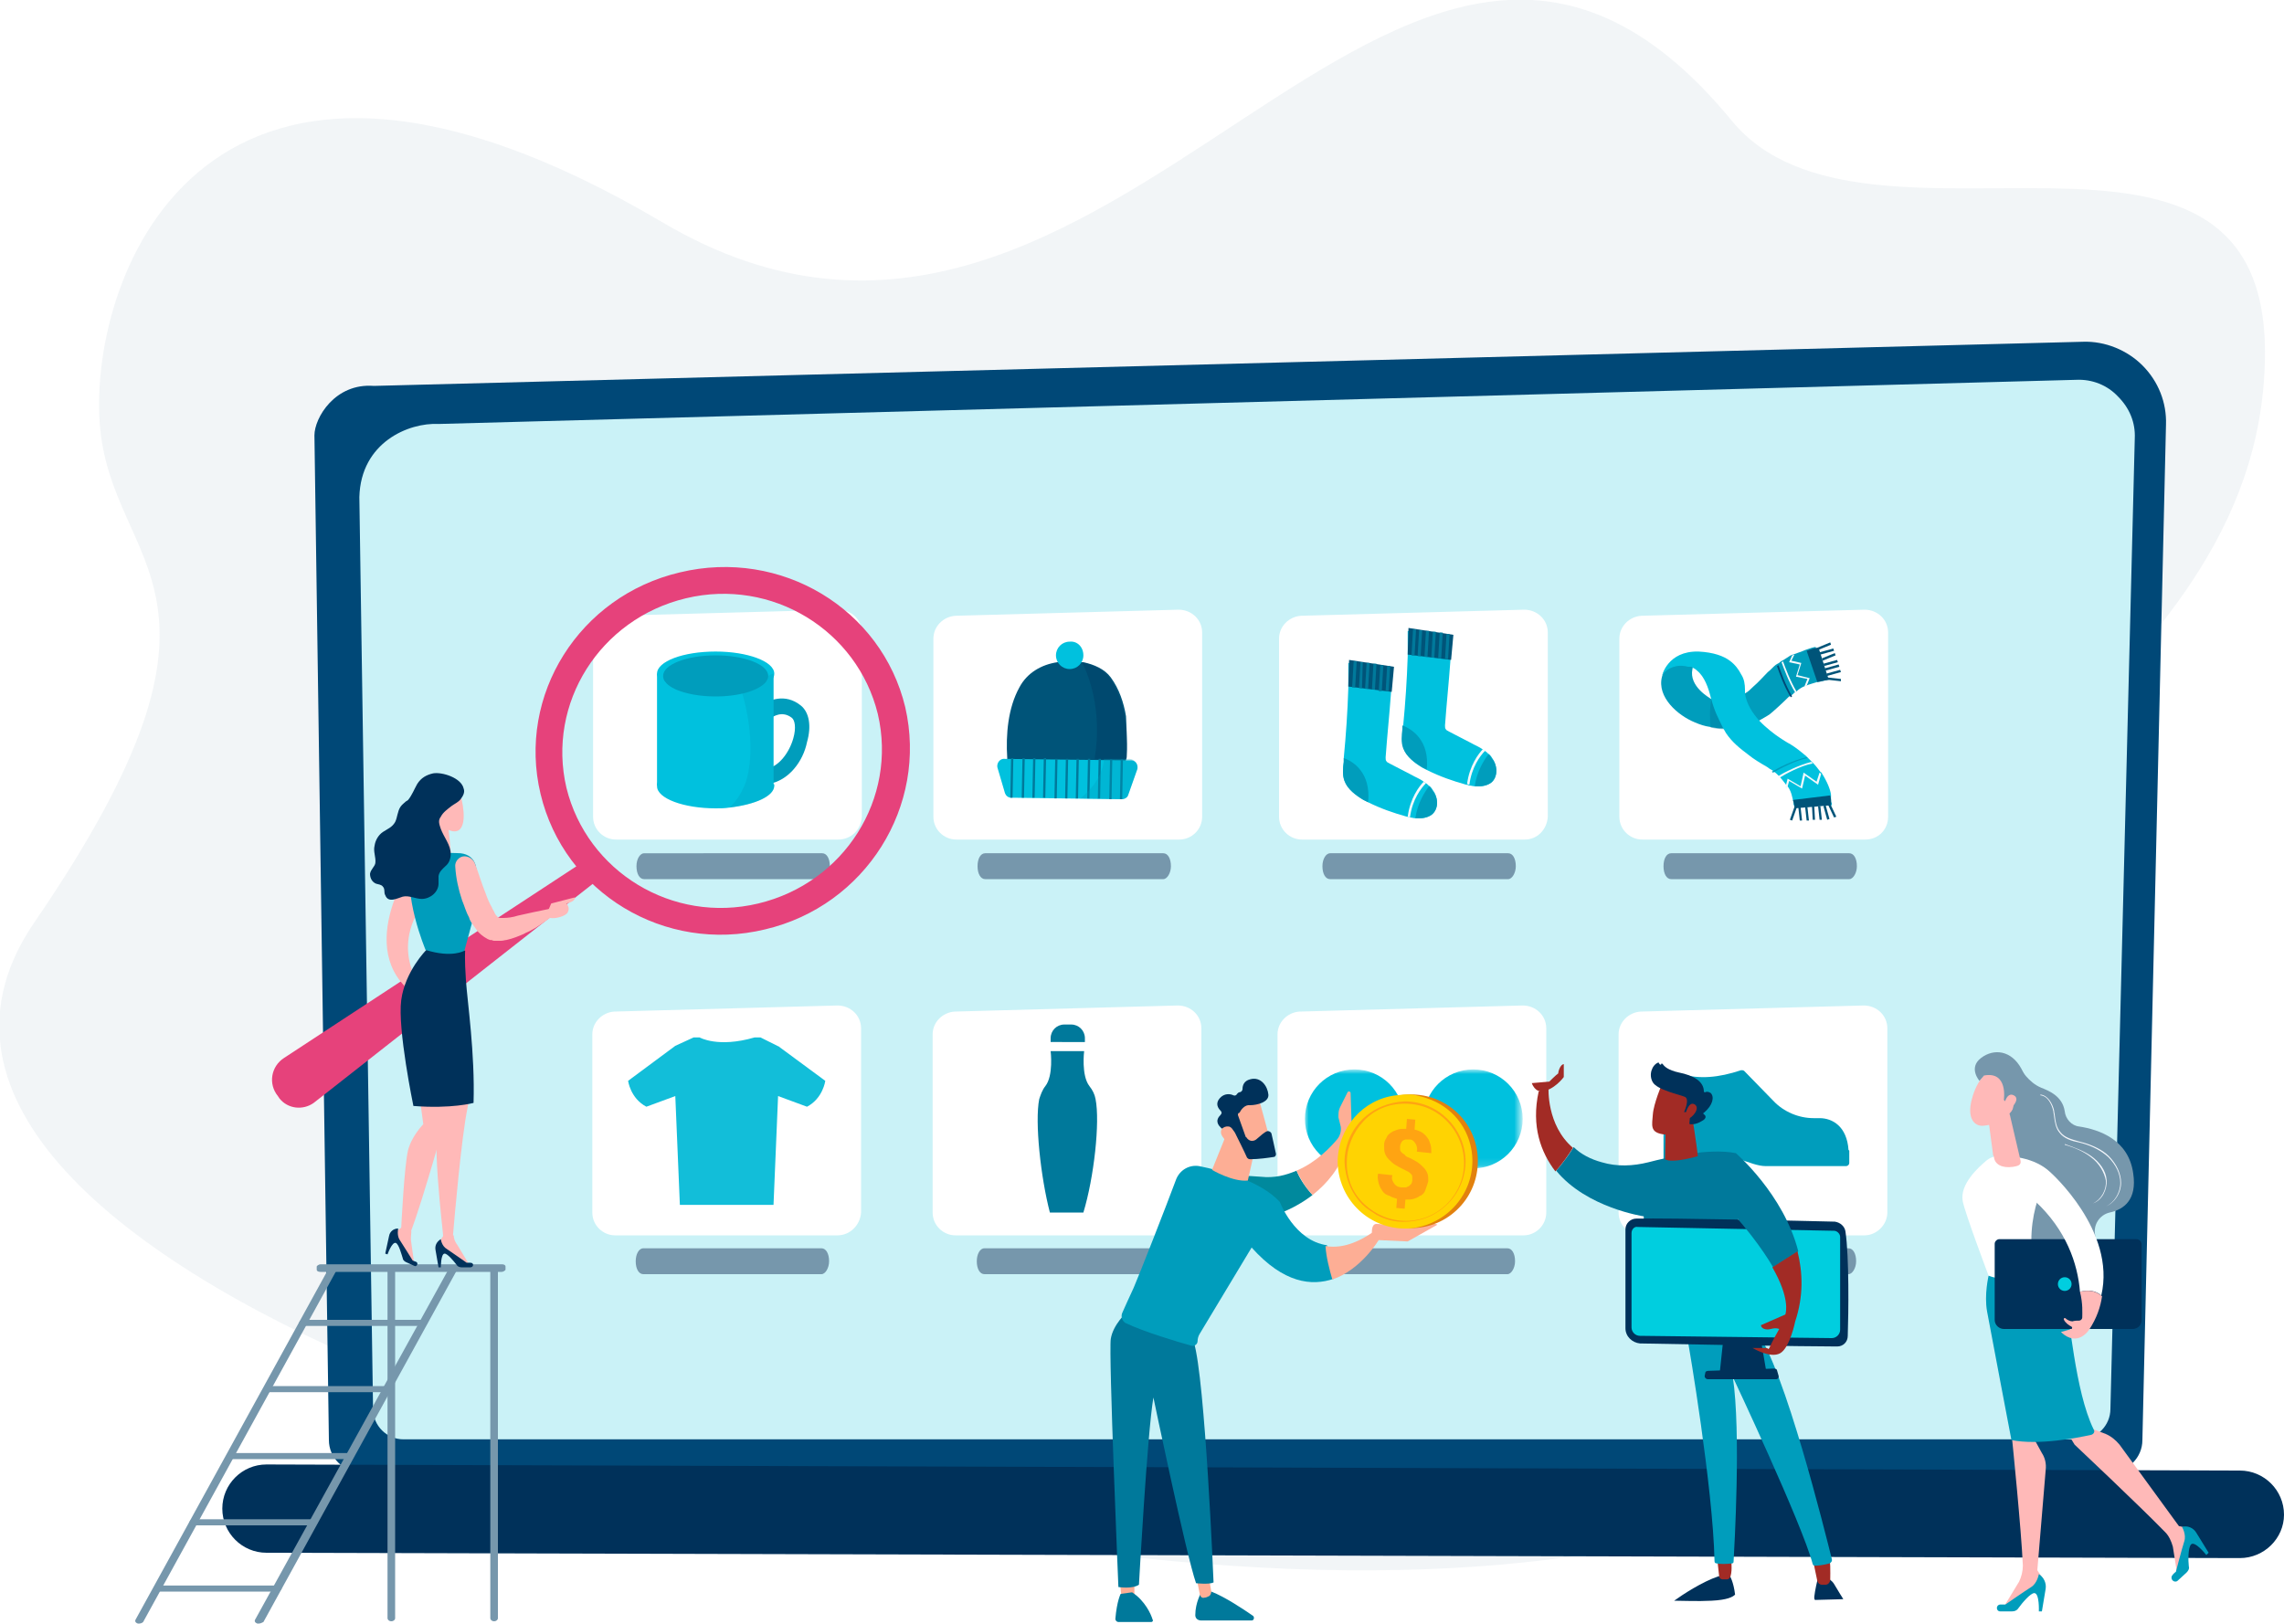 <?xml version="1.0" encoding="utf-8"?>
<!-- Generator: Adobe Illustrator 27.4.1, SVG Export Plug-In . SVG Version: 6.00 Build 0)  -->
<svg version="1.1" id="Layer_1" xmlns="http://www.w3.org/2000/svg" xmlns:xlink="http://www.w3.org/1999/xlink" x="0px" y="0px"
	 viewBox="0 0 300 213.3" style="enable-background:new 0 0 300 213.3;" xml:space="preserve">
<style type="text/css">
	.st0{fill:#7697AC;fill-opacity:9.000000e-02;}
	.st1{fill:#004877;}
	.st2{fill:#CAF2F7;}
	.st3{fill:#00315A;}
	.st4{fill:#FFFFFF;}
	.st5{fill:#7697AC;}
	.st6{fill:#005479;}
	.st7{opacity:0.3;}
	.st8{fill:#003057;}
	.st9{fill:#00c1de;}
	.st10{fill:#00799b;}
	.st11{fill:#009dbc;}
	.st12{fill:#FFFFFF;filter:url(#Adobe_OpacityMaskFilter);}
	.st13{mask:url(#mask0_4000_794_00000103975746233754901910000008515825406947088546_);}
	.st14{fill:#12BED9;}
	.st15{fill:#00799b;}
	.st16{fill:#F5F9FC;}
	.st17{opacity:0.4;}
	.st18{fill:#E6427B;}
	.st19{fill:#FFB9B8;}
	.st20{fill:#F4F7FC;}
	.st21{fill:#00CEDF;}
	.st22{fill:#A22B25;}
	.st23{fill:url(#SVGID_1_);}
	.st24{fill:#FDAE95;}
	.st25{fill:#00899D;}
	.st26{fill:#E2810E;}
	.st27{fill:#FFD302;}
	.st28{fill:#FFA412;}
</style>
<g>
	<path class="st0" d="M227.5,15.9c17.5,21.2,70.6-8,70,31.1c-0.7,45.9-60.4,59.4-41.1,91.6c19.3,32.2-2,68.4-79.6,67.7
		c-77.6-0.7-202.4-41.1-172.3-85.1c30.1-43.9,10-46.2,8.6-65.6C11.7,36.3,26.9-6.3,87,29.2C147,64.7,183.3-37.9,227.5,15.9
		L227.5,15.9z"/>
	<path class="st1" d="M281.4,189.2c0,2.3-1.9,4.2-4.2,4.2H47.4c-2.3,0-4.2-1.9-4.2-4.2l-1.9-132c0-2.3,2.7-6.9,7.8-6.5l224.5-5.8
		c2.9-0.1,5.8,1.1,7.8,3.1c2.1,2.1,3.2,4.9,3.1,7.8L281.4,189.2z"/>
	<path class="st2" d="M277.2,185.1c0,2.2-1.8,4-4,4H53c-2.2,0-4-1.8-4-4L47.2,65.3c0.2-7.2,6.5-9.8,10.4-9.6l215.1-5.8
		c2.1-0.1,4.1,0.7,5.5,2.2c1.5,1.5,2.3,3.4,2.2,5.5L277.2,185.1L277.2,185.1z"/>
	<path class="st3" d="M294.2,204.7L35,204c-3.2,0-5.8-2.6-5.8-5.8c0-3.2,2.6-5.8,5.8-5.8l259.2,0.8c3.2,0,5.8,2.6,5.8,5.8
		C300,202.1,297.4,204.7,294.2,204.7z"/>
	<path class="st4" d="M110.1,110.3H80.9c-1.6,0-3-1.3-3-3V83.9c0-1.6,1.3-2.9,2.9-3l29.3-0.8c1.7,0,3.1,1.3,3.1,3v24.2
		C113.1,109,111.8,110.3,110.1,110.3L110.1,110.3z"/>
	<path class="st4" d="M154.9,110.3h-29.3c-1.6,0-3-1.3-3-3V83.9c0-1.6,1.3-2.9,2.9-3l29.3-0.8c1.7,0,3.1,1.3,3.1,3v24.2
		C157.9,109,156.5,110.3,154.9,110.3L154.9,110.3z"/>
	<path class="st4" d="M200.3,110.3H171c-1.6,0-3-1.3-3-3V83.9c0-1.6,1.3-2.9,2.9-3l29.3-0.8c1.7,0,3.1,1.3,3.1,3v24.2
		C203.2,109,201.9,110.3,200.3,110.3L200.3,110.3z"/>
	<path class="st4" d="M245,110.3h-29.3c-1.6,0-3-1.3-3-3V83.9c0-1.6,1.3-2.9,2.9-3l29.3-0.8c1.7,0,3.1,1.3,3.1,3v24.2
		C248,109,246.7,110.3,245,110.3L245,110.3z"/>
	<path class="st4" d="M110,162.3H80.8c-1.6,0-3-1.3-3-3v-23.4c0-1.6,1.3-2.9,2.9-3l29.3-0.8c1.7,0,3.1,1.3,3.1,3v24.2
		C113,160.9,111.7,162.3,110,162.3L110,162.3z"/>
	<path class="st4" d="M154.8,162.3h-29.3c-1.6,0-3-1.3-3-3v-23.4c0-1.6,1.3-2.9,2.9-3l29.3-0.8c1.7,0,3.1,1.3,3.1,3v24.2
		C157.8,160.9,156.4,162.3,154.8,162.3L154.8,162.3z"/>
	<path class="st4" d="M200.1,162.3h-29.3c-1.6,0-3-1.3-3-3v-23.4c0-1.6,1.3-2.9,2.9-3l29.3-0.8c1.7,0,3.1,1.3,3.1,3v24.2
		C203.1,160.9,201.8,162.3,200.1,162.3L200.1,162.3z"/>
	<path class="st4" d="M244.9,162.3h-29.3c-1.6,0-3-1.3-3-3v-23.4c0-1.6,1.3-2.9,2.9-3l29.3-0.8c1.7,0,3.1,1.3,3.1,3v24.2
		C247.9,160.9,246.5,162.3,244.9,162.3L244.9,162.3z"/>
	<path class="st5" d="M83.6,113.8c0,1,0.4,1.7,1,1.7H108c0.5,0,1-0.8,1-1.7c0-1-0.4-1.7-1-1.7H84.6
		C84.1,112.1,83.6,112.8,83.6,113.8z"/>
	<path class="st5" d="M128.4,113.8c0,1,0.4,1.7,1,1.7h23.4c0.5,0,1-0.8,1-1.7c0-1-0.4-1.7-1-1.7h-23.4
		C128.8,112.1,128.4,112.8,128.4,113.8z"/>
	<path class="st5" d="M173.7,113.8c0,1,0.4,1.7,1,1.7h23.4c0.5,0,1-0.8,1-1.7c0-1-0.4-1.7-1-1.7h-23.4
		C174.2,112.1,173.7,112.8,173.7,113.8z"/>
	<path class="st5" d="M218.5,113.8c0,1,0.4,1.7,1,1.7h23.4c0.5,0,1-0.8,1-1.7c0-1-0.4-1.7-1-1.7h-23.4
		C218.9,112.1,218.5,112.8,218.5,113.8z"/>
	<path class="st5" d="M83.5,165.7c0,1,0.4,1.7,1,1.7h23.4c0.5,0,1-0.8,1-1.7c0-1-0.4-1.7-1-1.7H84.5C83.9,164,83.5,164.8,83.5,165.7
		z"/>
	<path class="st5" d="M128.3,165.7c0,1,0.4,1.7,1,1.7h23.4c0.5,0,1-0.8,1-1.7c0-1-0.4-1.7-1-1.7h-23.4
		C128.7,164,128.3,164.8,128.3,165.7z"/>
	<path class="st5" d="M173.6,165.7c0,1,0.4,1.7,1,1.7H198c0.5,0,1-0.8,1-1.7c0-1-0.4-1.7-1-1.7h-23.4
		C174,164,173.6,164.8,173.6,165.7z"/>
	<path class="st5" d="M218.4,165.7c0,1,0.4,1.7,1,1.7h23.4c0.5,0,1-0.8,1-1.7c0-1-0.4-1.7-1-1.7h-23.4
		C218.8,164,218.4,164.8,218.4,165.7z"/>
	<path class="st6" d="M148,99.1c0,0.3,0,0.5-0.1,0.7c0,0.1-0.1,0.2-0.1,0.2l-15.5-0.2c0-0.1,0-0.1,0-0.2c-0.2-3.1,0.1-6.6,1.6-9.3
		c1-1.9,2.9-3,5-3.3c0.2,0,0.4-0.1,0.6-0.1c0.8-0.1,1.7,0,2.5,0.1c0.1,0,0.2,0,0.3,0c1.4,0.3,2.8,0.9,3.6,2c1.1,1.5,1.7,3.3,2,5.1
		C147.9,94.5,148.1,97.6,148,99.1L148,99.1z"/>
	<g class="st7">
		<path class="st8" d="M148,99.1c0,0.3,0,0.5-0.1,0.7l-4.1-0.1c0-0.1,0-0.1,0-0.2c1.2-7.5-1.7-12.5-1.7-12.5c1.4,0.3,2.8,0.9,3.6,2
			c1.1,1.5,1.7,3.3,2,5.1C147.9,94.5,148.1,97.5,148,99.1z"/>
	</g>
	<path class="st9" d="M149.4,101l-1.2,3.4c-0.1,0.4-0.5,0.6-0.9,0.6l-14.5-0.2c-0.4,0-0.7-0.3-0.8-0.6l-1-3.4
		c-0.1-0.6,0.4-1.2,1-1.1l16.4,0.2C149.1,99.8,149.5,100.4,149.4,101L149.4,101z"/>
	<path class="st10" d="M140,99.7l-0.1,5.2l0.3,0l0.1-5.2L140,99.7z"/>
	<path class="st10" d="M141.4,99.7l-0.1,5.2l0.3,0l0.1-5.2L141.4,99.7z"/>
	<path class="st10" d="M142.9,99.7l-0.1,5.2l0.3,0l0.1-5.2L142.9,99.7z"/>
	<path class="st10" d="M144.3,99.7l-0.1,5.2l0.3,0l0.1-5.2L144.3,99.7z"/>
	<path class="st10" d="M145.8,99.8l-0.1,5.2l0.3,0l0.1-5.2L145.8,99.8z"/>
	<path class="st10" d="M147.2,99.8l-0.1,5.2l0.3,0l0.1-5.2L147.2,99.8z"/>
	<path class="st10" d="M138.6,99.7l-0.1,5.2l0.3,0l0.1-5.2L138.6,99.7z"/>
	<path class="st10" d="M137.1,99.6l-0.1,5.2l0.3,0l0.1-5.2L137.1,99.6z"/>
	<path class="st10" d="M135.7,99.6l-0.1,5.2l0.3,0l0.1-5.2L135.7,99.6z"/>
	<path class="st10" d="M134.3,99.6l-0.1,5.2l0.3,0l0.1-5.2L134.3,99.6z"/>
	<path class="st10" d="M132.8,99.6l-0.1,5.2l0.3,0l0.1-5.2L132.8,99.6z"/>
	<g class="st7">
		<path class="st11" d="M149.4,101l-1.2,3.4c-0.1,0.4-0.5,0.6-0.9,0.6l-5.4-0.1c3.2-2.6,3.1-5.2,3.1-5.2l3.4,0
			C149.1,99.8,149.5,100.4,149.4,101z"/>
	</g>
	<path class="st9" d="M142.3,86.1c0,1-0.8,1.8-1.8,1.8c-1,0-1.8-0.8-1.8-1.8c0-1,0.8-1.8,1.8-1.8C141.5,84.2,142.3,85,142.3,86.1z"
		/>
	<path class="st9" d="M101.7,88.5c0,0.3-0.1,0.6-0.3,0.8c-1,1.2-3.9,2.1-7.4,2.1c-3.5,0-6.4-0.9-7.4-2.1c-0.2-0.3-0.3-0.6-0.3-0.8
		c0-1.6,3.4-2.9,7.7-2.9C98.2,85.6,101.7,86.9,101.7,88.5L101.7,88.5z"/>
	<path class="st11" d="M100.9,103l-0.3-2c1.7-0.2,3.1-2.2,3.6-4c0.4-1.4,0.2-2.4-0.2-2.7c-1.3-1-2.5-0.1-2.7,0l-1.3-1.6
		c0.9-0.7,3.1-1.7,5.2,0c1.1,0.9,1.4,2.7,0.8,4.8C105.5,100,103.6,102.6,100.9,103L100.9,103z"/>
	<path class="st9" d="M101.7,103.2c0,1.4-2.5,2.5-5.9,2.9c-0.6,0.1-1.2,0.1-1.8,0.1c-4.2,0-7.7-1.3-7.7-2.9c0-0.1,0-0.2,0-0.3
		c0.4-1.5,3.7-2.6,7.6-2.6c1.6,0,3.2,0.2,4.4,0.5c1.8,0.5,3,1.2,3.2,2.1C101.7,103,101.7,103.1,101.7,103.2L101.7,103.2z"/>
	<path class="st9" d="M101.6,88.5H86.3v14.7h15.3V88.5z"/>
	<g class="st7">
		<path class="st11" d="M101.7,103.2c0,1.4-2.5,2.5-5.9,2.9c0.9-0.8,1.5-1.8,2-2.9c0.3-0.8,0.5-1.6,0.6-2.4c0.7-4.6-0.9-9.7-0.9-9.7
			c1.5-1.4,2.9-2.2,4.1-2.6v14.4C101.7,103,101.7,103.1,101.7,103.2z"/>
	</g>
	<path class="st11" d="M100.9,88.8c0,0.3-0.1,0.5-0.3,0.8c-0.9,1.1-3.5,1.9-6.6,1.9c-3.1,0-5.8-0.8-6.6-1.9
		c-0.2-0.2-0.3-0.5-0.3-0.8c0-1.5,3.1-2.7,6.9-2.7C97.8,86.1,100.9,87.3,100.9,88.8z"/>
	<defs>
		<filter id="Adobe_OpacityMaskFilter" filterUnits="userSpaceOnUse" x="171.4" y="140.6" width="28.6" height="13">
			<feColorMatrix  type="matrix" values="1 0 0 0 0  0 1 0 0 0  0 0 1 0 0  0 0 0 1 0"/>
		</filter>
	</defs>
	
		<mask maskUnits="userSpaceOnUse" x="171.4" y="140.6" width="28.6" height="13" id="mask0_4000_794_00000103975746233754901910000008515825406947088546_">
		<path class="st12" d="M200,140.6h-28.6v12.9H200V140.6z"/>
	</mask>
	<g class="st13">
		<path class="st9" d="M177.9,153.5c-3.6,0-6.5-2.9-6.5-6.5c0-3.6,2.9-6.5,6.5-6.5s6.5,2.9,6.5,6.5
			C184.4,150.6,181.5,153.6,177.9,153.5"/>
		<path class="st9" d="M193.5,153.5c-3.6,0-6.5-2.9-6.5-6.5c0-3.6,2.9-6.5,6.5-6.5s6.5,2.9,6.5,6.5
			C200,150.6,197.1,153.5,193.5,153.5z"/>
		<path class="st9" d="M187.4,146.6h-2.9c-0.3,0-0.5-0.2-0.5-0.5c0-0.3,0.2-0.5,0.5-0.5h2.9c0.3,0,0.5,0.2,0.5,0.5
			C187.9,146.4,187.6,146.6,187.4,146.6z"/>
	</g>
	<path class="st14" d="M102.3,137.5L102.3,137.5C102.2,137.4,102.3,137.4,102.3,137.5l-2.4-1.2h-0.8c-4.8,1.4-7.2,0-7.2,0h-0.8
		l-2.4,1.1c0,0,0,0,0.1,0.1l-0.1-0.1l-6.2,4.6c0,0,0.3,2.3,2.4,3.4l3.8-1.4l0.6,14.3h12.3l0.6-14.3l3.8,1.4c2.1-1.1,2.4-3.4,2.4-3.4
		L102.3,137.5L102.3,137.5z"/>
	<path class="st10" d="M139.8,134.6h0.9c1,0,1.8,0.8,1.8,1.8v0.5H138v-0.5C138,135.4,138.8,134.6,139.8,134.6z"/>
	<path class="st10" d="M143.9,144.4c-0.1-0.6-0.4-1.2-0.8-1.7c-1.1-1.4-0.7-4.6-0.7-4.6H138c0,0,0.4,3.2-0.7,4.6
		c-0.4,0.5-0.6,1.1-0.8,1.7c-0.6,3,0.2,10.3,1.4,14.9h4.4C143.7,154.7,144.5,147.4,143.9,144.4z"/>
	<path class="st9" d="M196,102.7c-0.4,0.4-1.1,0.6-1.7,0.6c-0.2,0-0.4,0-0.6,0c-0.2,0-0.5-0.1-0.7-0.1c-0.1,0-0.2-0.1-0.3-0.1
		c0,0-0.1,0-0.1,0c-1.8-0.5-3.5-1.1-5.1-1.9c-0.2-0.1-0.4-0.2-0.6-0.3c-1-0.6-2.1-1.4-2.5-2.5c-0.3-0.8-0.2-1.7-0.1-2.5
		c0-0.2,0-0.4,0-0.5c0.3-3.1,0.5-6.1,0.6-9.2c0-0.1,0-0.1,0-0.2c0-0.3,0-0.6,0-0.9l0-1.3v-0.1l0-0.8c0.2,0,0.5,0.1,0.7,0.1
		c0.3,0,0.6,0.1,0.9,0.1l0.9,0.1c0.3,0,0.6,0.1,0.9,0.1c0.3,0,0.6,0.1,0.9,0.1c0.3,0,0.6,0.1,0.9,0.1c0.2,0,0.5,0.1,0.7,0.1
		c0,0,0,0,0,0l-0.3,3.2l0,0.1c-0.2,2.8-0.5,5.6-0.7,8.4c0,0.2,0,0.4,0.1,0.5c0.1,0.2,0.3,0.2,0.4,0.3c1,0.5,1.9,1,2.9,1.5
		c0.5,0.3,1.1,0.5,1.6,0.9c0.1,0.1,0.2,0.1,0.3,0.2c0.2,0.1,0.3,0.3,0.5,0.4c0.1,0.1,0.3,0.3,0.4,0.5
		C196.6,100.4,196.8,101.9,196,102.7L196,102.7z"/>
	<path class="st11" d="M187.4,101.1c-0.2-0.1-0.4-0.2-0.6-0.3c-1-0.6-2.1-1.4-2.5-2.5c-0.3-0.8-0.2-1.7-0.1-2.5c0-0.2,0-0.4,0-0.5
		C185.5,95.8,187.8,97.3,187.4,101.1z"/>
	<path class="st11" d="M196,102.7c-0.4,0.4-1.1,0.6-1.7,0.6c-0.2,0-0.4,0-0.6,0c0.3-2,1.2-3.4,1.8-4.2c0.2,0.1,0.3,0.3,0.4,0.5
		C196.7,100.4,196.8,101.9,196,102.7z"/>
	<path class="st6" d="M190.9,83.4l-0.3,3.3l-5.7-0.7l0.1-3.5L190.9,83.4z"/>
	<path class="st15" d="M185.6,82.7l-0.2,3.4l0.4,0l0.2-3.4L185.6,82.7z"/>
	<path class="st15" d="M186.4,82.8l-0.2,3.4l0.4,0l0.2-3.4L186.4,82.8z"/>
	<path class="st15" d="M187.3,82.9l-0.2,3.4l0.4,0l0.2-3.4L187.3,82.9z"/>
	<path class="st15" d="M188.2,83l-0.2,3.4l0.4,0l0.2-3.4L188.2,83z"/>
	<path class="st15" d="M189.1,83.1l-0.2,3.4l0.4,0l0.2-3.4L189.1,83.1z"/>
	<path class="st15" d="M190,83.3l-0.2,3.3l0.4,0l0.2-3.3L190,83.3z"/>
	<path class="st16" d="M193,103.1c-0.1,0-0.2-0.1-0.3-0.1c0.3-2.4,1.5-4,2.1-4.6c0.1,0.1,0.2,0.1,0.3,0.2
		C194.4,99.3,193.3,100.8,193,103.1L193,103.1z"/>
	<path class="st9" d="M188.2,106.9c-0.4,0.4-1.1,0.6-1.7,0.6c-0.2,0-0.4,0-0.6,0c-0.2,0-0.5-0.1-0.7-0.1c-0.1,0-0.2-0.1-0.3-0.1
		c0,0-0.1,0-0.1,0c-1.8-0.5-3.5-1.1-5.1-1.9c-0.2-0.1-0.4-0.2-0.6-0.3c-1-0.6-2.1-1.4-2.5-2.5c-0.3-0.8-0.2-1.7-0.1-2.5
		c0-0.2,0-0.4,0-0.5c0.3-3.1,0.5-6.1,0.6-9.2c0-0.1,0-0.1,0-0.2c0-0.3,0-0.6,0-0.9l0-1.3v-0.1l0-0.8c0.2,0,0.5,0.1,0.7,0.1
		c0.3,0,0.6,0.1,0.9,0.1l0.9,0.1c0.3,0,0.6,0.1,0.9,0.1c0.3,0,0.6,0.1,0.9,0.1c0.3,0,0.6,0.1,0.9,0.1c0.2,0,0.5,0.1,0.7,0.1
		c0,0,0,0,0,0l-0.3,3.2l0,0.1c-0.2,2.8-0.5,5.6-0.7,8.4c0,0.2,0,0.4,0.1,0.5c0.1,0.2,0.3,0.2,0.4,0.3c1,0.5,1.9,1,2.9,1.5
		c0.5,0.3,1.1,0.5,1.6,0.9c0.1,0.1,0.2,0.1,0.3,0.2c0.2,0.1,0.3,0.3,0.5,0.4c0.1,0.1,0.3,0.3,0.4,0.5
		C188.9,104.7,189,106.1,188.2,106.9L188.2,106.9z"/>
	<path class="st11" d="M179.7,105.4c-0.2-0.1-0.4-0.2-0.6-0.3c-1-0.6-2.1-1.4-2.5-2.5c-0.3-0.8-0.2-1.7-0.1-2.5c0-0.2,0-0.4,0-0.5
		C177.7,100,180.1,101.5,179.7,105.4z"/>
	<path class="st11" d="M188.2,106.9c-0.4,0.4-1.1,0.6-1.7,0.6c-0.2,0-0.4,0-0.6,0c0.3-2,1.2-3.4,1.8-4.2c0.2,0.1,0.3,0.3,0.4,0.5
		C188.9,104.7,189,106.1,188.2,106.9z"/>
	<path class="st6" d="M183.1,87.6l-0.3,3.3l-5.7-0.7l0.1-3.5L183.1,87.6z"/>
	<path class="st15" d="M177.8,86.9l-0.2,3.4l0.4,0l0.2-3.4L177.8,86.9z"/>
	<path class="st15" d="M178.7,87l-0.2,3.4l0.4,0L179,87L178.7,87z"/>
	<path class="st15" d="M179.5,87.1l-0.2,3.4l0.4,0l0.2-3.4L179.5,87.1z"/>
	<path class="st15" d="M180.4,87.2l-0.2,3.4l0.4,0l0.2-3.4L180.4,87.2z"/>
	<path class="st15" d="M181.3,87.4l-0.2,3.4l0.4,0l0.2-3.4L181.3,87.4z"/>
	<path class="st15" d="M182.2,87.5l-0.2,3.3l0.4,0l0.2-3.3L182.2,87.5z"/>
	<path class="st16" d="M185.2,107.4c-0.1,0-0.2-0.1-0.3-0.1c0.3-2.4,1.5-4,2.1-4.6c0.1,0.1,0.2,0.1,0.3,0.2
		C186.7,103.5,185.5,105,185.2,107.4L185.2,107.4z"/>
	<path class="st11" d="M240.2,89.3C240.2,89.3,240.1,89.3,240.2,89.3c-0.1,0-0.2,0-0.3,0.1c-0.1,0-0.1,0-0.2,0
		c-0.4,0.1-0.7,0.2-1,0.2c-0.6,0.2-1.1,0.3-1.5,0.5c-0.1,0-0.2,0.1-0.3,0.1c-0.4,0.2-0.7,0.4-1,0.7c-0.1,0-0.1,0.1-0.2,0.1
		c0,0-0.1,0-0.1,0.1c-0.1,0.1-0.2,0.2-0.4,0.3c0,0-0.1,0.1-0.2,0.1c-0.8,0.8-2,1.9-2.5,2.3c-0.4,0.3-1,0.6-1.5,0.9
		c-0.9,0.5-2,0.8-3.3,1c-0.4,0-0.9,0-1.4,0h0c-0.6,0-1.2-0.1-1.7-0.2c-0.7-0.1-1.3-0.3-2-0.6c-2.2-0.9-5-3.3-4.3-6
		c0.1-0.3,0.4-1.1,0.7-1.4c0,0,0,0,0.1,0c0.9-0.5,3.3,0,3.3,0c0,0.1-0.1,0.3-0.1,0.4c-0.5,2.3,2.3,3.8,2.4,3.9c0,0,0,0,0,0
		c0.6,0.2,1.2,0.1,1.9,0c0.6-0.1,1.2-0.3,1.9-0.4c0.3,0,0.5-0.1,0.7-0.3c0.4-0.2,0.8-0.6,1.1-0.9c0.7-0.6,1.2-1.2,1.9-1.9
		c0.4-0.3,0.7-0.7,1.1-1c0.1,0,0.1-0.1,0.2-0.1c0,0,0,0,0,0c0.2-0.1,0.3-0.2,0.4-0.3c0.1,0,0.1-0.1,0.2-0.1c0.3-0.2,0.5-0.3,0.8-0.5
		c0.1-0.1,0.2-0.1,0.3-0.2c0.1,0,0.2-0.1,0.3-0.1c0.5-0.2,1.2-0.4,1.6-0.6c0.6-0.2,1.1-0.4,1.4-0.4c0,0,0,0,0,0c0,0,0,0,0,0
		c0,0,0,0,0,0h0c0,0,0,0,0,0c0,0,0,0,0,0c0,0,0,0,0,0c0,0,0,0,0,0.1l0,0.2l0.1,0.4l0.1,0.3l0.2,0.5l0.1,0.3l0.2,0.5l0.1,0.2l0.1,0.4
		l0.1,0.3l0.1,0.4l0.1,0.3l0.1,0.2L240.2,89.3L240.2,89.3z"/>
	<g class="st17">
		<path class="st10" d="M227.8,95.8c-0.4,0-0.9,0-1.4,0h0c-0.6,0-1.2-0.1-1.7-0.2c-0.1-0.9-0.2-2.3,0.1-3.7c0,0,0,0,0,0
			c0.6,0.2,1.2,0.1,1.9,0L227.8,95.8L227.8,95.8z"/>
	</g>
	<path class="st9" d="M240.5,105.3c0,0,0-0.1,0-0.1c0-0.1,0-0.1,0-0.2c0-0.1,0-0.1,0-0.2c0,0,0-0.1,0-0.1c0-0.1,0-0.2,0-0.3
		c-0.1-0.7-0.5-1.7-1.2-2.8c0-0.1-0.1-0.1-0.2-0.2c-0.3-0.4-0.6-0.8-1-1.2c-0.1-0.1-0.1-0.1-0.2-0.2c-0.2-0.2-0.3-0.3-0.5-0.5
		c-0.1-0.1-0.1-0.1-0.2-0.2c-0.6-0.5-1.2-1-2-1.5c0,0-2.3-1.2-4.1-3.1c-0.9-1-1.7-2.2-1.9-3.6c0-0.2,0-0.4,0-0.5
		c0-0.7-0.1-1.4-0.5-2c-0.3-0.6-0.8-1.3-1.5-1.8c-0.8-0.6-2.1-1.1-4.1-1.2c-4.1-0.1-4.8,3.2-4.8,3.2c0.3-0.7,1.5-1.5,2.9-1.3
		c0.2,0,0.4,0.1,0.6,0.1c0,0,0,0,0,0c0.1,0,0.1,0,0.2,0c0,0,0.1,0,0.1,0c0.1,0,0.1,0,0.2,0.1c0.2,0.1,0.4,0.2,0.6,0.4
		c1,0.8,1.5,2.3,1.8,3.5c0,0.1,0.1,0.2,0.1,0.3c0.3,1.3,0.9,2.5,1.5,3.7c0.1,0.2,0.3,0.5,0.4,0.7c0.8,1.2,1.8,2,3,2.9
		c0.6,0.5,1.6,1.1,2.3,1.5c0.2,0.1,0.4,0.3,0.6,0.4c0.1,0,0.1,0.1,0.2,0.1c0.2,0.2,0.4,0.3,0.6,0.5c0.1,0.1,0.1,0.1,0.2,0.2
		c0.4,0.4,0.7,0.8,1,1.2c0.1,0.1,0.1,0.2,0.2,0.2c0.3,0.4,0.5,0.9,0.6,1.4c0.1,0.4,0.2,0.7,0.2,1.1c0,0,0,0,0,0c0,0,0,0,0,0l0.3,0
		l0.3,0l0.3,0l0.6,0l0.3,0l0.6,0l0.3,0l0.6,0l0.3,0l0.4,0l0.3,0l0.4,0l0.3,0c0,0,0,0,0,0c0,0,0-0.1,0-0.2c0,0,0,0,0-0.1
		C240.5,105.4,240.5,105.4,240.5,105.3L240.5,105.3z"/>
	<path class="st9" d="M218.4,89C218.4,89,218.3,89.1,218.4,89C218.3,89.1,218.3,89.1,218.4,89z"/>
	<path class="st9" d="M218.3,89.2C218.3,89.2,218.3,89.2,218.3,89.2C218.3,89.2,218.3,89.2,218.3,89.2z"/>
	<path class="st9" d="M218.3,89.2C218.3,89.2,218.3,89.3,218.3,89.2C218.3,89.3,218.3,89.2,218.3,89.2z"/>
	<path class="st9" d="M218.3,89.1C218.3,89.1,218.3,89.1,218.3,89.1C218.3,89.1,218.3,89.1,218.3,89.1z"/>
	<path class="st9" d="M218.4,89C218.4,89,218.4,89,218.4,89C218.4,89,218.4,89,218.4,89z"/>
	<path class="st9" d="M218.2,89.4C218.2,89.4,218.2,89.4,218.2,89.4C218.2,89.4,218.2,89.4,218.2,89.4z"/>
	<path class="st9" d="M218.3,89.3C218.3,89.3,218.3,89.3,218.3,89.3C218.3,89.3,218.3,89.3,218.3,89.3z"/>
	<path class="st9" d="M218.2,89.3C218.2,89.3,218.2,89.3,218.2,89.3C218.2,89.3,218.2,89.3,218.2,89.3z"/>
	<path class="st9" d="M218.3,89.3C218.3,89.3,218.3,89.3,218.3,89.3C218.2,89.3,218.2,89.3,218.3,89.3z"/>
	<path class="st1" d="M235.4,91.5c-0.1,0-0.1,0.1-0.2,0.1c-0.9-1.5-1.5-3.2-1.8-4.1c0.1,0,0.1-0.1,0.2-0.1
		C233.9,88.2,234.5,90,235.4,91.5L235.4,91.5z"/>
	<path class="st6" d="M240,89l0,0.3l1.8,0.2l0-0.3L240,89z"/>
	<path class="st6" d="M239.9,88.5l0.1,0.3l1.8-0.5l-0.1-0.3L239.9,88.5z"/>
	<path class="st6" d="M239.7,87.8l0.1,0.3l1.8-0.5l-0.1-0.3L239.7,87.8z"/>
	<path class="st6" d="M239.5,87.2l0.1,0.3l1.8-0.5l-0.1-0.3L239.5,87.2z"/>
	<path class="st6" d="M239.3,86.5l0.1,0.3l1.7-0.7l-0.1-0.3L239.3,86.5z"/>
	<path class="st6" d="M239,85.7l0.1,0.3l1.8-0.5l-0.1-0.3L239,85.7z"/>
	<path class="st6" d="M238.7,85.1l0.1,0.3l1.7-0.7l-0.1-0.3L238.7,85.1z"/>
	<path class="st6" d="M240.2,89.3c-0.6,0.1-1,0.2-1.5,0.3l-1.4-4.1c0.6-0.2,1.1-0.4,1.4-0.4c0.1,0,0.1,0,0.2,0.1L240.2,89.3
		L240.2,89.3z"/>
	<path class="st6" d="M240.5,105.8l-4.8,0.4c0,0,0,0,0,0c0,0,0,0,0,0c0-0.4-0.1-0.8-0.2-1.1l4.9-0.6
		C240.6,105.3,240.5,105.8,240.5,105.8L240.5,105.8z"/>
	<path class="st6" d="M236.5,106l-0.3,0l0.2,1.8l0.3,0L236.5,106z"/>
	<path class="st6" d="M237.4,106l-0.3,0l0.2,1.8l0.3,0L237.4,106z"/>
	<path class="st6" d="M238.3,105.9l-0.3,0l0.1,1.8l0.3,0L238.3,105.9z"/>
	<path class="st6" d="M239.1,105.9l-0.3,0l0.2,1.8l0.3,0L239.1,105.9z"/>
	<path class="st6" d="M239.8,105.8l-0.3,0.1l0.5,1.8l0.3-0.1L239.8,105.8z"/>
	<path class="st6" d="M240.4,105.6l-0.3,0.1l0.8,1.7l0.3-0.1L240.4,105.6z"/>
	<path class="st6" d="M236,106.1l-0.3-0.1l-0.6,1.7l0.3,0.1L236,106.1z"/>
	<path class="st16" d="M237.7,89.1l-0.4,1c-0.1,0-0.2,0.1-0.3,0.1l0.4-1l-1.5-0.3l0.5-1.6l-1.4-0.3l0.4-0.9c0.1,0,0.2-0.1,0.3-0.1
		l-0.4,0.8l1.3,0.3l-0.5,1.6L237.7,89.1L237.7,89.1z"/>
	<path class="st16" d="M236,90.9c-0.1,0-0.1,0.1-0.2,0.1c-0.9-1.5-1.5-3.2-1.8-4c0.1,0,0.1-0.1,0.2-0.1
		C234.5,87.7,235.1,89.4,236,90.9L236,90.9z"/>
	<path class="st16" d="M239.2,101.7l-0.4,1.4l-1.7-1.2l-0.4,1.7l-1.7-1l-0.3,1.1c0-0.1-0.1-0.2-0.2-0.2l0.3-1.2l1.7,1l0.4-1.8
		l1.7,1.2l0.4-1.2C239.1,101.6,239.2,101.6,239.2,101.7L239.2,101.7z"/>
	<path class="st16" d="M238.1,100.3c-1.6,0.3-3.6,1.4-4.4,1.9c-0.1-0.1-0.1-0.1-0.2-0.2c0.8-0.5,2.8-1.5,4.4-1.9
		C238,100.1,238,100.2,238.1,100.3L238.1,100.3z"/>
	<path class="st11" d="M237.4,99.6c-1.6,0.3-3.6,1.4-4.5,1.9c-0.1,0-0.1-0.1-0.2-0.1c0.8-0.5,2.8-1.5,4.5-1.9
		C237.3,99.5,237.4,99.5,237.4,99.6z"/>
	<path class="st11" d="M242.8,151.1c-0.2-3.1-2.1-4.2-3.8-4.2h-0.8c-1.9,0-3.9-0.8-5.3-2.3l-3.8-3.9c-0.1-0.1-0.3-0.1-0.4-0.1
		c-3,1-5.5,1.2-7.9,0.5c-0.5-0.1-1.1,0-1.5,0.3c-0.3,0.2-0.8,0.7-0.8,1.3v10.1c0,0.2,0.2,0.4,0.4,0.4h6.5c0.2,0,0.4-0.2,0.4-0.4
		v-1.2h0.1c0.6,0,1.6,0.4,2.6,0.7c1.2,0.4,2.4,0.9,3.4,0.9h10.6c0.2,0,0.4-0.2,0.4-0.4v-1.6C242.9,151.2,242.9,151.1,242.8,151.1
		L242.8,151.1z"/>
	<path class="st5" d="M64.9,213c-0.3,0-0.5-0.2-0.5-0.4v-45.9c0-0.2,0.2-0.4,0.5-0.4s0.5,0.2,0.5,0.4v45.9
		C65.4,212.8,65.2,213,64.9,213z"/>
	<path class="st5" d="M51.4,213c-0.3,0-0.5-0.2-0.5-0.4v-45.9c0-0.2,0.2-0.4,0.5-0.4s0.5,0.2,0.5,0.4v45.9
		C51.9,212.8,51.7,213,51.4,213z"/>
	<path class="st5" d="M18.3,213.3c-0.1,0-0.1,0-0.2,0c-0.3-0.1-0.4-0.3-0.3-0.5l25.4-46.2c0.1-0.2,0.4-0.3,0.7-0.2
		c0.3,0.1,0.4,0.3,0.3,0.5l-25.4,46.2C18.7,213.2,18.5,213.3,18.3,213.3z"/>
	<path class="st5" d="M34,213.3c-0.1,0-0.1,0-0.2,0c-0.3-0.1-0.4-0.3-0.3-0.5L59,166.6c0.1-0.2,0.4-0.3,0.7-0.2
		c0.3,0.1,0.4,0.3,0.3,0.5l-25.4,46.2C34.4,213.2,34.2,213.3,34,213.3z"/>
	<path class="st5" d="M65.9,166.1H42.1c-0.2,0-0.5,0.2-0.5,0.3v0.4c0,0.2,0.2,0.3,0.5,0.3h23.8c0.2,0,0.5-0.2,0.5-0.3v-0.4
		C66.4,166.2,66.2,166.1,65.9,166.1z"/>
	<path class="st5" d="M55.6,174.2H39.8c-0.3,0-0.5-0.2-0.5-0.4c0-0.2,0.2-0.4,0.5-0.4h15.8c0.3,0,0.5,0.2,0.5,0.4
		C56.1,174,55.9,174.2,55.6,174.2z"/>
	<path class="st5" d="M50.8,182.1H35v0.8h15.8V182.1z"/>
	<path class="st5" d="M46.1,190.9H30.3v0.8h15.8V190.9z"/>
	<path class="st5" d="M41.2,200.4H25.4c-0.3,0-0.5-0.2-0.5-0.4s0.2-0.4,0.5-0.4h15.8c0.3,0,0.5,0.2,0.5,0.4S41.5,200.4,41.2,200.4z"
		/>
	<path class="st5" d="M36.4,209.1H20.7c-0.3,0-0.5-0.2-0.5-0.4c0-0.2,0.2-0.4,0.5-0.4h15.8c0.3,0,0.5,0.2,0.5,0.4
		C36.9,208.9,36.7,209.1,36.4,209.1z"/>
	<path class="st18" d="M77.1,112.9l-39.8,26.1c-1.7,1.1-2.1,3.4-0.8,5l0.2,0.3c1.1,1.4,3.1,1.6,4.5,0.6l37.7-29.6L77.1,112.9
		L77.1,112.9z"/>
	<path class="st18" d="M89.3,75.2C76.1,78.3,67.9,91.3,71,104.3c3.1,13,16.3,21,29.5,17.8c13.2-3.1,21.4-16.2,18.4-29.2
		C115.8,80,102.6,72,89.3,75.2z M99.6,118.7c-11.3,2.7-22.5-4.2-25.2-15.2c-2.6-11.1,4.4-22.2,15.7-24.9
		c11.3-2.7,22.5,4.2,25.2,15.2C117.9,104.9,110.9,116,99.6,118.7z"/>
	<path class="st19" d="M58.5,139.3l-3.9,1l1,7.4c0,0-1.5,1.5-2,3.4c-0.5,2-0.9,10.2-0.9,10.2l-0.9,0.6l-0.1,0.5l2.7,3.6l-0.4-2.9
		c-0.1-0.5,0.1-1.4,0-1.4c1.5-3.9,4.6-15,4.6-15L58.5,139.3L58.5,139.3z"/>
	<path class="st19" d="M59.6,162.3c0,0-0.1,0-0.1,0c0.2-2.4,1.1-12.8,1.9-16.7c1-4.4-1.5-13.2-1.5-13.2l-4.4,4.4l2.5,8.3
		c-1.7,2.5,0.3,17.3,0.2,17.3l0,0l-0.6,0.9l0.1,0.5l3.9,2.3l-1.5-2.5C59.8,163.2,59.6,162.8,59.6,162.3L59.6,162.3z"/>
	<path class="st19" d="M54.6,112.8c0,0-8.6,11.9,0,18l0.9-0.8c0,0-4.3-5,0-11.2L54.6,112.8L54.6,112.8z"/>
	<path class="st3" d="M61.8,166.5h-1.2c-0.2,0-0.5-0.1-0.6-0.3c-0.4-0.5-1.2-1.5-1.6-1.5c-0.5,0-0.5,1.8-0.5,1.8h-0.3l-0.4-2.3
		c-0.1-0.6,0.2-1.1,0.7-1.4c0,0,0.1,0.9,0.8,1.3c0.6,0.4,2.6,1.8,2.6,1.8s0.2,0,0.5,0C62.3,165.9,62.2,166.5,61.8,166.5L61.8,166.5z
		"/>
	<path class="st3" d="M54.4,166.3l-1.1-0.5c-0.2-0.1-0.4-0.3-0.4-0.5c-0.2-0.6-0.5-1.8-0.9-2c-0.5-0.2-1.1,1.5-1.1,1.5l-0.3-0.1
		l0.5-2.3c0.1-0.6,0.6-1,1.2-1c0,0-0.2,0.9,0.2,1.5c0.4,0.6,1.7,2.7,1.7,2.7s0.2,0.1,0.5,0.2C55,166,54.7,166.5,54.4,166.3
		L54.4,166.3z"/>
	<path class="st3" d="M61.1,124.9c0,0-0.1,1,0.1,3.9c0.2,2.9,1.2,9.6,1,16.1c0,0-2.9,0.8-7.9,0.4c0,0-2.1-10.1-1.6-13.9
		c0.5-3.8,3.3-6.6,3.3-6.6L61.1,124.9L61.1,124.9z"/>
	<path class="st19" d="M58.9,108.7l0.4,4.1H56l0.8-6.3L58.9,108.7z"/>
	<path class="st11" d="M55,112.2c1.2-0.1,3.7-0.2,5.5-0.1c1,0.1,1.8,0.7,2,1.7l0.4,2.1c0.2,0.8,0.1,1.6-0.1,2.4l-1.8,6.6
		c0,0-1.6,1-5.1-0.1c0,0-3.1-7.3-1.8-12C54.3,112.5,54.6,112.3,55,112.2L55,112.2z"/>
	<path class="st19" d="M62.4,113.5c0.5,1.3,0.9,2.7,1.4,3.9c0.2,0.6,0.5,1.3,0.8,1.8c0.1,0.3,0.3,0.5,0.4,0.8
		c0.1,0.2,0.3,0.4,0.4,0.5c0,0,0,0-0.1,0c0,0,0.3,0.1,0.4,0.1l0.4,0c0.6,0,1.3-0.1,1.9-0.3c1.3-0.3,2.7-0.6,4.2-0.9h0
		c0.3-0.1,0.5,0.1,0.6,0.4c0,0.2,0,0.4-0.2,0.5c-0.6,0.5-1.2,0.9-1.8,1.3c-0.3,0.2-0.6,0.4-1,0.6c-0.3,0.2-0.7,0.3-1,0.5
		c-0.7,0.3-1.4,0.6-2.3,0.8c-0.2,0-0.4,0.1-0.7,0.1c-0.3,0-0.5,0-0.8,0c-0.1,0-0.3,0-0.4-0.1c-0.1,0-0.1,0-0.2,0
		c-0.1,0-0.2-0.1-0.3-0.1c-0.2-0.1-0.3-0.2-0.5-0.3c-0.1-0.1-0.3-0.2-0.4-0.3c-0.5-0.4-0.7-0.8-1-1.2c-0.3-0.4-0.5-0.7-0.6-1.1
		c-0.4-0.7-0.6-1.5-0.9-2.2c-0.5-1.5-0.8-2.9-0.9-4.4c-0.1-0.7,0.5-1.4,1.2-1.4C61.6,112.5,62.2,112.9,62.4,113.5L62.4,113.5
		L62.4,113.5z"/>
	<path class="st19" d="M71.8,120.1l0.6-1.4l3.1-0.8c0,0,0.2,0.5-1.1,0.8c0,0,0.5,0.5,0.2,1.1C74.4,120.5,71.7,121.1,71.8,120.1z"/>
	<path class="st19" d="M60.3,103.9c0.1,0.1,1.1,3.4,0.3,4.8c-0.8,1.4-3.2-0.2-3.8-2.2C56.1,104.5,57.2,102.1,60.3,103.9z"/>
	<path class="st3" d="M53.3,105.3c-0.2,0.2-0.5,0.4-0.7,0.7c-0.4,0.6-0.4,1.4-0.7,2c-0.4,0.7-1,0.9-1.6,1.3c-0.6,0.4-1,1.1-1.1,1.8
		c-0.2,0.8,0.2,1.5,0.1,2.3c-0.1,0.5-0.6,0.8-0.7,1.4c0,0.6,0.3,1.1,0.8,1.3c0.3,0.1,0.7,0.1,0.9,0.4c0.3,0.3,0.1,0.8,0.3,1.1
		c0.4,1.1,1.6,0.4,2.3,0.2c0.8-0.2,1.7,0.3,2.5,0.3c1.1,0,2.2-0.9,2.2-2c0-0.3,0-0.6,0-1c0.1-0.6,0.5-0.9,0.9-1.3
		c0.5-0.4,0.7-1,0.7-1.6c0-1.2-0.9-2.2-1.3-3.3c-0.2-0.6-0.4-1.1,0-1.6c0.3-0.6,0.9-1,1.4-1.4c0.4-0.3,0.9-0.5,1.2-0.9
		c0.3-0.4,0.6-0.9,0.4-1.4c-0.3-1.4-2.8-2.2-4-2c-0.9,0.2-1.6,0.6-2.1,1.4c-0.4,0.7-0.7,1.5-1.2,2.1
		C53.6,105.1,53.5,105.2,53.3,105.3L53.3,105.3z"/>
	<path class="st5" d="M265.4,140.4c0,0,1,1.8,2.7,2.5c1,0.4,2.8,1.1,3.1,3.1c0.1,1,0.9,1.9,1.9,2c2.6,0.4,6.5,1.7,7.1,6.2
		c0.5,3.4-1.2,4.7-3.1,5.1c-1.3,0.3-2.2,1.6-1.9,3c0.3,1.3-0.1,2.8-2.4,4c-5,2.6-10-6.3-10-6.3l-1-15.5L265.4,140.4L265.4,140.4z"/>
	<path class="st19" d="M264.6,187.2l-0.3,2c0,0,1.2,11.8,1.4,16.5c0,0.7-0.2,1.5-0.5,2.1l-2,3.3l5.1-3l0.1-0.6l-0.8-1.2l1.1-13.2
		c0.1-0.8-0.1-1.6-0.5-2.2l-1.1-2L264.6,187.2L264.6,187.2z"/>
	<path class="st11" d="M262.7,211.7h1.6c0.3,0,0.6-0.1,0.8-0.4c0.5-0.7,1.6-2,2.1-2c0.7,0,0.6,2.4,0.6,2.4h0.4l0.5-3
		c0.1-0.8-0.3-1.5-0.9-1.9c0,0-0.2,1.2-1,1.7c-0.8,0.5-3.4,2.3-3.4,2.3s-0.3,0-0.7,0C262.1,210.9,262.2,211.7,262.7,211.7
		L262.7,211.7z"/>
	<path class="st19" d="M271.4,188l1.1,1.8c0,0,8.6,8.1,11.9,11.5c0.5,0.5,0.8,1.2,1,1.9l0.6,3.8l1.9-5.7l-0.3-0.5l-1.4-0.3
		l-7.8-10.7c-0.5-0.6-1.1-1.1-1.8-1.4l-2.1-0.8L271.4,188L271.4,188z"/>
	<path class="st11" d="M286,207.7l1.2-1.1c0.2-0.2,0.4-0.5,0.3-0.8c-0.1-0.8-0.1-2.5,0.3-2.9c0.5-0.5,2,1.4,2,1.4l0.3-0.3l-1.6-2.6
		c-0.4-0.7-1.2-1-1.9-0.8c0,0,0.6,1,0.3,1.9s-1.1,4-1.1,4s-0.3,0.2-0.5,0.5C285,207.5,285.6,208,286,207.7L286,207.7z"/>
	<path class="st4" d="M267.3,167c-1.8-7.5,2-13,2-13c-2.1-2-5.4-2.2-6.9-2.1c-0.5,0-1,0.2-1.4,0.5c-1.2,1-3.6,3.2-3.2,5.4
		c0.3,1.6,3.4,9.8,3.4,9.8S264.1,169,267.3,167z"/>
	<path class="st11" d="M271.2,170.7c-0.7-2.2-3.9-3.7-3.9-3.7c-3.2,1.9-6.1,0.6-6.1,0.6s-0.6,2.5-0.2,4.7s3.2,16.9,3.2,16.9
		c3.6,0.7,8.7-0.3,10.5-0.7c0.3-0.1,0.5-0.4,0.3-0.7C272.5,182.7,271.9,172.8,271.2,170.7z"/>
	<path class="st19" d="M264,146.5l1.4,6c0.1,0.6-0.4,0.7-1,0.8c-1.4,0.2-2.4-0.3-2.5-1.3c0-0.1-0.1-0.2-0.1-0.2l-0.6-4.5
		c0-0.4,0.1-0.7,0.5-0.8l1.2-0.5C263.3,145.8,263.9,146,264,146.5L264,146.5z"/>
	<path class="st19" d="M261.2,140.7c0,0-1.5,1-2.2,3.7c-0.7,2.6,0.4,3.6,1.5,3.5c1.1-0.1,2.7-0.4,4-2.3S263.2,139.4,261.2,140.7z"/>
	<path class="st5" d="M263.2,144.5c0,0,0.6-3.8-2.6-3.2L260,142c0,0-1.5-1.7,0.2-3c1.7-1.3,4-1,5.3,1.4c1.3,2.4,1.8,4,0.7,5.5
		c-1.1,1.5-2.1,0.5-2.1,0.5s0.7-1.5,0.3-2.1c-0.4-0.5-0.9,0.5-0.9,0.5L263.2,144.5L263.2,144.5z"/>
	<path class="st19" d="M263.2,145.3c0,0,0.3-1.9,1.3-1.4s-0.4,1.8-0.9,2.2L263.2,145.3z"/>
	<path class="st20" d="M276.6,158.5c1.2-0.5,2-1.8,2-3.1c0-1.2-0.6-2.5-1.6-3.5c-0.8-0.8-2-1.4-3.4-1.8c-0.1,0-0.3-0.1-0.4-0.1
		c-1-0.3-2-0.5-2.6-1.3c-0.5-0.6-0.6-1.3-0.7-2.1c0-0.2-0.1-0.5-0.1-0.7c-0.2-0.9-0.8-2-1.8-2.1l0,0.1c1,0.1,1.5,1.2,1.7,2.1
		c0,0.2,0.1,0.5,0.1,0.7c0.1,0.7,0.2,1.5,0.7,2.1c0.6,0.8,1.6,1.1,2.6,1.3c0.1,0,0.3,0.1,0.4,0.1c1.4,0.4,2.5,1,3.4,1.8
		c1,1,1.6,2.2,1.6,3.4C278.5,156.7,277.7,158,276.6,158.5L276.6,158.5L276.6,158.5z"/>
	<path class="st20" d="M274.9,158.1c1.2-0.4,1.9-1.8,1.8-3.1c-0.1-1.2-0.9-2.3-2-3.1c-1-0.7-2.1-1.1-3.5-1.6l0,0.1
		c1.4,0.4,2.5,0.9,3.4,1.6c1.1,0.8,1.8,2,2,3.1C276.7,156.3,276,157.6,274.9,158.1L274.9,158.1L274.9,158.1z"/>
	<path class="st3" d="M262.6,162.8h18c0.4,0,0.7,0.3,0.7,0.7v9.9c0,0.7-0.5,1.2-1.2,1.2h-16.9c-0.6,0-1.2-0.5-1.2-1.2v-10
		C262,163.1,262.3,162.8,262.6,162.8z"/>
	<path class="st21" d="M272.1,168.7c0,0.5-0.4,0.9-0.9,0.9c-0.5,0-0.9-0.4-0.9-0.9s0.4-0.9,0.9-0.9
		C271.7,167.8,272.1,168.2,272.1,168.7z"/>
	<path class="st4" d="M276,170.2c2-8.5-6.7-16.2-6.7-16.2c-2.1,0.5-2.6,1.8-2,3.8c4.1,3.8,5.6,8.2,5.9,11.9
		C273.7,169.6,275,169.3,276,170.2z"/>
	<path class="st19" d="M273.2,169.7c0.4,1.6,0.3,2.8,0.3,3.4c0,0.2-0.2,0.4-0.4,0.4c-0.2,0-0.6,0-0.9,0.1c-0.3,0-0.7-0.2-0.9-0.4
		c-0.1-0.1-0.3,0-0.2,0.2c0.2,0.4,0.6,0.7,1,0.9c0.1,0.1,0.1,0.2,0,0.3l-1.4,0.4c2.2,2.1,3.7-0.3,3.7-0.3c1-1.5,1.5-3,1.7-4.4
		C275,169.3,273.7,169.6,273.2,169.7L273.2,169.7z"/>
	<path class="st3" d="M238.3,209.8c0.1-0.9,0.4-2.2,0.5-2.5c0.3-0.5,1.2,0,1.2,0s0.6,0.3,0.9,0.8c0.2,0.3,0.7,1.2,1.1,1.8
		c0,0.1,0.1,0.1,0.1,0.2l-3.7,0.1C238.3,210.1,238.3,210,238.3,209.8L238.3,209.8z"/>
	<path class="st22" d="M238,204.3c0,0.1,0.5,2.4,0.7,3.4c0.1,0.3,0.3,0.5,0.6,0.5c0.2,0,0.3,0,0.5,0c0.3,0,0.6-0.3,0.6-0.7
		c0-0.9,0.1-2.6-0.3-3.3C239.8,203.3,238,204.3,238,204.3z"/>
	<path class="st22" d="M205.4,139.8v1.7c0,0-1.3,1.8-3,1.9c0,0-0.8,0-1.2-1.1l2.3-0.2c0,0,0.9-0.9,1.2-1.1
		C204.6,141.2,204.8,139.9,205.4,139.8z"/>
	<path class="st3" d="M224.8,210.3c-1.9,0.1-3.7,0-4.9,0c1.1-0.8,3.7-2.5,5.8-3.2l1.5-0.1c0,0,0.5,0.8,0.7,2.5
		C227.6,209.8,226.9,210.2,224.8,210.3L224.8,210.3z"/>
	<path class="st22" d="M227.5,205c-0.2,0,0.1,1.1-0.2,2.1c-0.1,0.2-0.2,0.4-0.5,0.4c-0.2,0-0.3,0-0.5,0c-0.3,0-0.5-0.2-0.5-0.5
		l-0.3-2.7L227.5,205L227.5,205z"/>
	<path class="st11" d="M221.7,176.2c0.1,0.4,3.3,19.2,3.5,28.9c0,0.2,0.1,0.3,0.3,0.3c0.4,0.1,1.2,0.1,2,0c0.1,0,0.2-0.1,0.2-0.2
		c0.1-1.8,1-17.1-0.1-24.3c0,0,9.1,19.3,10.5,24.6c0,0.1,0.2,0.2,0.3,0.2c0.4,0,1.2-0.1,1.9-0.3c0.2-0.1,0.4-0.3,0.3-0.6
		c-0.8-3.2-6.2-25.1-9.9-29.9L221.7,176.2L221.7,176.2z"/>
	
		<linearGradient id="SVGID_1_" gradientUnits="userSpaceOnUse" x1="222.344" y1="40.971" x2="230.751" y2="30.102" gradientTransform="matrix(1 0 0 -1 0 215.278)">
		<stop  offset="0" style="stop-color:#CB236D"/>
		<stop  offset="1" style="stop-color:#4C246D"/>
	</linearGradient>
	<path class="st23" d="M227.6,181.1C227.6,181.1,227.7,181,227.6,181.1c0.1-0.1,0.1-0.2,0.1-0.2l-1.2-1.3c0,0-0.1,0-0.2,0
		c0,0,0,0.1,0,0.2L227.6,181.1C227.5,181,227.6,181.1,227.6,181.1L227.6,181.1z"/>
	<path class="st10" d="M210.4,152.7c2,0.6,4.1,0.5,6.1,0c2.7-0.7,8-1.9,11.5-1.2l0.3,9.4l-12.3,1.4l-0.1-2.5c0,0-7.5-1.1-11.5-6
		c1-1.1,1.8-2.3,2.3-3.1C207.6,151.6,208.9,152.3,210.4,152.7L210.4,152.7z"/>
	<path class="st22" d="M202.1,143.4l1.3-0.5c0,0-0.3,4.9,3.2,7.9c-0.5,0.8-1.3,2-2.3,3.1C202.4,151.4,201.1,148,202.1,143.4
		L202.1,143.4z"/>
	<path class="st22" d="M222.2,146.3c0,0,0.7,4.3,0.8,5.6c0,0-3.4,1-4.3,0.4l0.1-5.1L222.2,146.3z"/>
	<path class="st22" d="M218.3,142.4c0,0-1.1,2.6-1.2,4s-0.4,2.3,1.2,2.6c1.6,0.3,2.9-0.5,3.7-1.9c0,0,1.1-2.1,0.9-3
		C222.6,143.2,218.3,142.4,218.3,142.4L218.3,142.4z"/>
	<path class="st3" d="M221.4,146.1h-0.2c0,0,0.8-1.7,0.1-2c-0.7-0.3-3.6-0.9-4.2-1.9c-0.6-1-0.1-2.3,0.7-2.6c0.1,0,0.1,0,0.1,0.1
		l0.1,0.1c0,0.1,0.2,0.1,0.2,0c0-0.1,0.1-0.1,0.2,0c0.2,0.3,0.7,0.8,2.1,1.1c2,0.4,3.3,1.2,3.3,2.5c0,0.1,0.1,0.1,0.2,0.1
		c0.1-0.1,0.4-0.1,0.7,0.1c0.5,0.5,0.3,1.6-0.9,2.6c-0.1,0-0.1,0.1,0,0.2c0.2,0.1,0.5,0.5-0.3,0.9c-0.8,0.5-1.4,0.4-1.5,0.4
		c-0.1,0-0.1-0.1-0.1-0.1l0.1-1.2c0-0.1,0-0.1-0.1-0.1L221.4,146.1L221.4,146.1z"/>
	<path class="st22" d="M221.4,146.3c0,0,0.4-1.7,1.2-1.2c0.8,0.5-0.4,1.9-1,1.9L221.4,146.3L221.4,146.3z"/>
	<path class="st3" d="M226.4,175.5l-0.5,4.7h6.1l-0.8-4.7H226.4z"/>
	<path class="st3" d="M213.5,161.5v13c0,1.1,0.9,1.9,1.9,2c4.8,0.1,21.4,0.4,25.9,0.4c0.8,0,1.4-0.6,1.4-1.4
		c0.1-3,0.2-10.3-0.3-13.7c-0.1-0.7-0.7-1.2-1.4-1.3c-4-0.1-21.6-0.5-26.1-0.4C214.2,160.1,213.5,160.7,213.5,161.5L213.5,161.5z"/>
	<path class="st21" d="M214.3,162v12.4c0,0.6,0.5,1.1,1.1,1.1l25.2,0.3c0.6,0,1.1-0.5,1.1-1.1l0-12.2c0-0.4-0.4-0.8-0.8-0.8
		l-25.8-0.5C214.7,161.1,214.3,161.5,214.3,162L214.3,162z"/>
	<path class="st3" d="M233.3,181.2h-9c-0.2,0-0.4-0.2-0.4-0.4l0.1-0.5c0-0.1,0.2-0.2,0.4-0.2l8.6-0.3c0.2,0,0.4,0.1,0.4,0.2l0.2,0.7
		C233.7,181,233.5,181.2,233.3,181.2L233.3,181.2z"/>
	<path class="st10" d="M225,156.6l3-5.1c0,0,6.3,5.4,8.2,12.9l-3.3,2.1C231.5,164.1,229.1,160.8,225,156.6z"/>
	<path class="st22" d="M232,177.1c0.3,0,0.2,0.3,0.4,0c0.3-0.7,1-2,1.3-2.5c0,0-0.4-0.2-1.1,0c-0.7,0.2-1.3-0.1-1.3-0.5l3.2-1.4
		c0.1-0.3,0.6-2.2-1.7-6.2l3.3-2.1c0.7,2.8,0.8,5.9-0.3,9.2c0,0-0.7,3.5-2,4.2c-1.3,0.7-3.6-0.7-3.6-0.7L232,177.1z"/>
	<path class="st24" d="M147.1,207.8l0.2,2c0,0.2,0.2,0.3,0.3,0.3c0.2,0,0.6,0,0.9,0c0.3,0,0.5-0.3,0.5-0.6v-1.9L147.1,207.8
		L147.1,207.8z"/>
	<path class="st10" d="M147.2,209.4c0,0-0.5,0.9-0.7,3.3c0,0.2,0.2,0.4,0.4,0.4h4.3c0.2,0,0.3-0.2,0.2-0.3c-0.2-0.7-1-2.5-2.7-3.6
		L147.2,209.4z"/>
	<path class="st10" d="M157.8,209.2c0,0-0.8,1.3-0.8,3c0,0.4,0.3,0.7,0.8,0.7h6.6c0.3,0,0.4-0.4,0.2-0.6c-1.3-0.9-3.7-2.5-5.5-3.2
		L157.8,209.2L157.8,209.2z"/>
	<path class="st24" d="M157.1,207l0.5,2.5c0.1,0.3,0.3,0.5,0.6,0.4c0.2,0,0.4-0.1,0.6-0.2c0.2-0.1,0.3-0.4,0.3-0.6l-0.5-3L157.1,207
		L157.1,207z"/>
	<path class="st10" d="M148,172.4c0,0-1.8,1.6-2.1,3.5c-0.3,1.9,1,32.6,1,32.6s1.8,0.3,2.7-0.3c0,0,1.1-20,1.9-24.6
		c0,0,4.3,20.7,5.6,24.4c0,0,1.7,0.2,2.3-0.1c0,0-1.1-26.8-2.6-31.6L148,172.4L148,172.4z"/>
	<path class="st25" d="M165.6,154.6c-7.5-0.6-9.5,0.9-9.5,0.9l3.6,5.7c0,0,7.4-0.1,12.7-4.2c-1-1.1-1.7-2.2-2.1-3.2
		C168.9,154.4,167.4,154.8,165.6,154.6z"/>
	<path class="st24" d="M177.4,143.6c0-0.2-0.3-0.3-0.4-0.1l-1,2c-0.2,0.4-0.2,0.8-0.2,1.3l0.3,1.2c0.1,0.6-0.1,1.2-0.4,1.6
		c-0.9,1.1-2.8,3.1-5.4,4.2c0.4,0.9,1.1,2.1,2.1,3.2c1.9-1.5,3.6-3.5,4.5-6.3c0.4-0.1,0.7-0.5,0.7-1L177.4,143.6z"/>
	<path class="st11" d="M168.1,157.9c-2.6-2.8-7.7-4.1-10.6-4.7c-1.3-0.2-2.5,0.5-3,1.7c-1.3,3.5-4.9,12.7-5.6,14.3
		c-0.6,1.3-1.2,2.6-1.5,3.3c-0.2,0.5,0,1,0.4,1.3c2.5,1.2,6.9,2.5,8.7,3c0.4,0.1,0.8-0.2,0.8-0.6c0-0.3,0.1-0.7,0.3-1l6.8-11.3
		c4.2,4.7,7.9,5.1,10.8,4.1c-0.5-1.5-0.8-3-0.9-4.4C170,163,168.1,157.9,168.1,157.9L168.1,157.9z"/>
	<path class="st24" d="M181.1,162.9l-0.8-1c-2.5,1.7-4.5,2.1-6.2,1.8c0.1,1.5,0.5,3,0.9,4.4C178.8,166.8,181.1,162.9,181.1,162.9
		L181.1,162.9z"/>
	<path class="st24" d="M180.6,162.9l4.3,0.2l3.9-2.2c-0.6-0.4-3.8,0.4-3.8,0.4s-3.3-0.5-4.2-0.5c-0.7,0-0.6,1.1-0.6,1.4
		c0,0.1,0,0.1,0,0.1L180.6,162.9L180.6,162.9z"/>
	<path class="st24" d="M161.5,148l-2.3,5.7c0,0,2.7,1.6,4.7,1.4l1.1-4.9L161.5,148L161.5,148z"/>
	<path class="st24" d="M165.3,144.3c0.1,0.1,1.6,5.8,1.6,5.8l-3.3,0.8l-2.3-5.2C161.4,145.7,164.4,143.1,165.3,144.3z"/>
	<path class="st3" d="M162.6,146.5l1,2.8c0,0,0,0.1,0.1,0.1c0.1,0.2,0.6,0.8,1.3,0.3c0.6-0.5,1.1-1,1.5-1.1c0.2,0,0.4,0.1,0.5,0.3
		c0.1,0.5,0.4,1.7,0.6,2.7c0,0.2-0.1,0.4-0.3,0.4c-0.6,0.1-2,0.3-3.1,0.3c-0.2,0-0.3-0.1-0.4-0.2c-0.3-0.7-1.3-2.7-1.6-3.3
		c-0.3-0.5-1.2-0.5-1.5-0.5c-0.1,0-0.2,0-0.3-0.1c-0.3-0.3-0.9-0.9-0.1-1.7c0.2-0.2,0.2-0.4,0-0.6c-0.3-0.3-0.7-0.9-0.1-1.6
		c0.6-0.7,1.4-0.6,1.8-0.4c0.2,0.1,0.4,0,0.5-0.2c0.1-0.1,0.2-0.2,0.3-0.2c0.2,0,0.4-0.2,0.4-0.4c0-0.5,0.2-1.1,1-1.3
		c1.4-0.4,2.3,0.9,2.4,2c0.1,1-1.5,1.4-2.4,1.4c-0.7-0.1-1.2,0.6-1.4,1C162.6,146.2,162.6,146.4,162.6,146.5L162.6,146.5z"/>
	<path class="st24" d="M162.5,149.8c0,0-0.4-1.7-1.1-1.8c-0.7-0.1-1.5,0.5-0.7,1.5C161.6,150.8,162.5,149.8,162.5,149.8z"/>
	<path class="st26" d="M191.9,158.4c3.2-3.6,2.9-9.2-0.7-12.4c-3.6-3.2-9.2-2.9-12.4,0.7c-3.2,3.6-2.9,9.2,0.7,12.4
		S188.6,162.1,191.9,158.4z"/>
	<path class="st27" d="M185,161.4c-0.1,0-0.3,0-0.4,0c0,0-0.1,0-0.1,0c-0.1,0-0.2,0-0.3,0c-4.7-0.2-8.4-4-8.5-8.7
		c0-4.5,3.3-8.3,7.7-8.8c0.3,0,0.7-0.1,1.1-0.1c0.1,0,0.3,0,0.4,0c0.1,0,0.2,0,0.4,0c0.4,0,0.7,0.1,1.1,0.2c0.5,0.1,1.1,0.3,1.6,0.5
		c1.5,0.6,2.9,1.7,3.8,3c1,1.4,1.6,3.2,1.6,5C193.4,157.2,189.7,161.1,185,161.4L185,161.4z"/>
	<path class="st28" d="M180.8,159.6c-0.6-0.4-1.3-0.8-1.8-1.3c-1.5-1.5-2.3-3.5-2.4-5.6c0-2.1,0.8-4.1,2.3-5.6
		c1.5-1.5,3.5-2.3,5.6-2.4c4.4,0,7.9,3.5,8,7.8c0,4.4-3.5,7.9-7.8,8C183.2,160.6,181.9,160.2,180.8,159.6L180.8,159.6z M188.2,145.9
		c-1.1-0.6-2.4-0.9-3.7-0.9c-2.1,0-4,0.8-5.4,2.3c-1.4,1.5-2.2,3.4-2.2,5.5s0.8,4,2.3,5.4c1.5,1.4,3.4,2.2,5.5,2.2
		c4.2,0,7.7-3.5,7.6-7.8C192.2,149.7,190.6,147.2,188.2,145.9L188.2,145.9z"/>
	<path class="st28" d="M187.6,155.2c0,0,0-0.1,0-0.1c0-0.3,0-0.7-0.1-0.9c-0.1-0.3-0.3-0.6-0.5-0.8c-0.2-0.2-0.5-0.5-0.8-0.7
		c-0.3-0.2-0.7-0.4-1.1-0.6c-0.3-0.1-0.5-0.2-0.6-0.4c-0.2-0.1-0.3-0.2-0.4-0.3c-0.1-0.1-0.2-0.2-0.2-0.4c0-0.1,0-0.3,0-0.4
		c0-0.2,0.1-0.3,0.1-0.4c0.1-0.1,0.1-0.2,0.2-0.3c0.1-0.1,0.2-0.1,0.4-0.2c0.2,0,0.3,0,0.5,0c0.4,0,0.6,0.2,0.8,0.5
		c0.2,0.3,0.3,0.7,0.2,1.1l1.9,0.2c0-0.4,0-0.8-0.1-1.1c-0.1-0.3-0.2-0.7-0.4-0.9c-0.2-0.3-0.4-0.5-0.7-0.7c-0.3-0.2-0.6-0.3-1-0.4
		l0.1-1.3l-1.1-0.1l-0.1,1.3c-0.4,0-0.8,0-1.1,0.1c-0.3,0.1-0.6,0.2-0.9,0.4c-0.3,0.2-0.5,0.4-0.6,0.7c-0.2,0.3-0.3,0.6-0.3,0.9
		c0,0.4,0,0.8,0.1,1.1c0.1,0.3,0.3,0.6,0.5,0.8c0.2,0.2,0.5,0.5,0.8,0.7c0.3,0.2,0.7,0.4,1.1,0.6c0.2,0.1,0.4,0.2,0.6,0.3
		c0.2,0.1,0.3,0.2,0.4,0.3c0.1,0.1,0.2,0.2,0.2,0.4c0,0.1,0,0.3,0,0.5c0,0.2-0.1,0.3-0.1,0.4c-0.1,0.1-0.2,0.2-0.3,0.3
		c-0.1,0.1-0.3,0.1-0.4,0.2c-0.2,0-0.3,0-0.6,0c-0.2,0-0.4-0.1-0.5-0.1c-0.2-0.1-0.3-0.2-0.4-0.3c-0.1-0.1-0.2-0.3-0.3-0.5
		c-0.1-0.2-0.1-0.5,0-0.7l-1.9-0.2c-0.1,0.5,0,0.9,0.1,1.3c0.1,0.4,0.3,0.7,0.5,1c0.2,0.3,0.5,0.5,0.9,0.6c0.3,0.2,0.7,0.3,1,0.4
		l-0.1,1.2l1.1,0.1l0.1-1.2c0.4,0,0.8,0,1.1-0.1c0.3-0.1,0.6-0.2,0.8-0.4c0,0,0,0,0.1,0c0.3-0.2,0.5-0.4,0.6-0.7
		C187.4,155.9,187.5,155.5,187.6,155.2L187.6,155.2z"/>
</g>
</svg>
